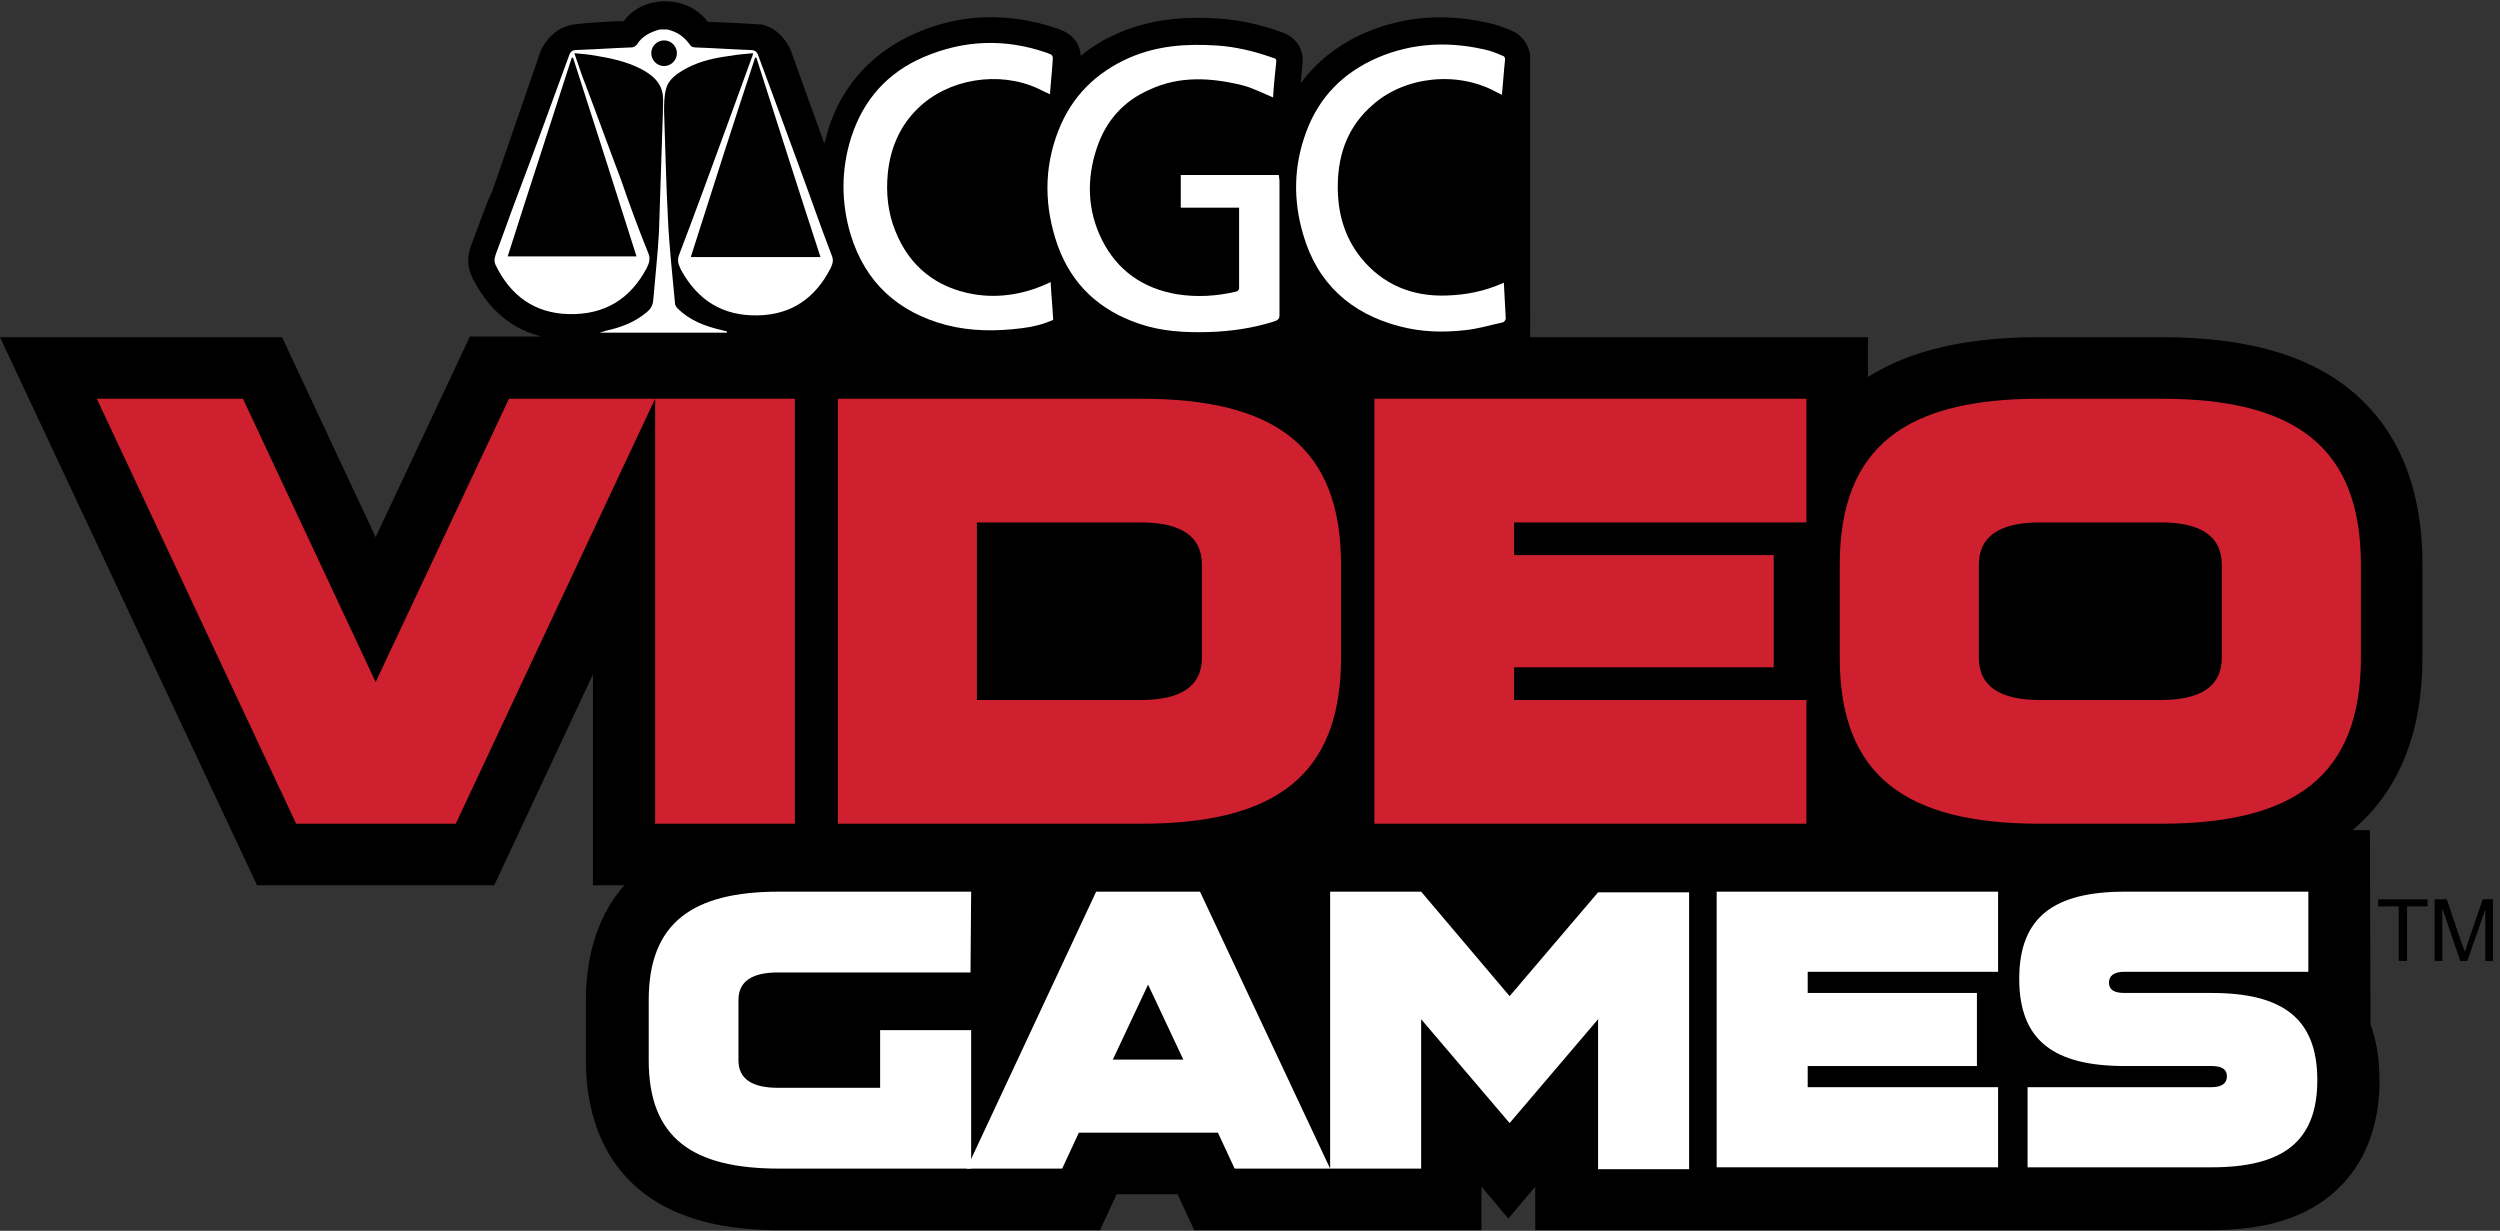 <svg enable-background="new 0 0 390 192" viewBox="0 0 390 192" xmlns="http://www.w3.org/2000/svg"><rect x="0" y="0" width="390" height="192" fill="#333333" stroke="none"/><path d="m369.7 129.5h-2.7c7.2-6.1 10.9-15.1 10.9-27v-14.4c0-12.1-3.8-21.3-11.4-27.4-6.8-5.5-16.5-8.1-29.4-8.1h-18.9c-11.4 0-20.1 2-26.8 6.2v-6.2h-52.7v-2.1c0-.3.1-.6 0-.9 0-.4 0-.8 0-1.1v-39s0 0 0-.1v-.8c-.2-1.6-1.3-3.2-2.9-3.8-.8-.4-1.7-.7-2.7-1-7.1-1.8-13.8-1.4-20.1 1.3-4.2 1.8-7.6 4.5-10.1 7.9.1-1 .2-2.1.3-3.1.2-1.7-.6-4-3.3-4.9-3.4-1.2-6.6-1.9-9.8-2.1-4.3-.3-9.9-.2-15.5 2.2-2.3 1-4.3 2.2-6 3.6-.2-2.2-1.4-3.5-3.8-4.3-7.5-2.5-15-2.3-22 .8-6.6 2.9-11.4 8-13.6 15-.2.7-.4 1.5-.6 2.2l-5.3-14.7c-1.4-2.9-3.5-3.7-4.6-3.9h-.4c-2.8-.2-5.5-.3-7.9-.4-1.4-1.9-3.8-3.2-6.6-3.2s-5.1 1.2-6.5 3.1c-5 .1-7.5.5-7.5.5s-3.4 0-5.4 4l-7.6 22-.8 1.8c-.8 2.1-1.6 4.3-2.4 6.4-.3.8-1.1 2.8 0 5.1.1.1.1.2.1.3l.4.7c2.4 4.4 5.9 7.3 10.4 8.4h-11.2l-14.7 31.3-14.6-31.2h-44l40.1 85.5h37l15.4-32.9v32.9h4.9c-4.9 5.5-6 12.7-6 17.9v9.4c0 9.9 3.9 26.5 29.9 26.5h50.3l2.6-5.6h9.5l2.6 5.6h44.8v-6.8l4.2 5 4.2-5v6.8h105.5c7.9 0 13.9-1.7 18.4-5.3 3.5-2.8 7.8-8.2 7.8-18 0-3.5-.5-6.4-1.4-8.8z"/><path d="m371 141.4h3.2v8.5h1.3v-8.5h3.2v-1.1h-7.7z"/><path d="m387.3 140.3-2.3 6.7c-.2.7-.4 1.2-.5 1.5-.1-.3-.2-.8-.5-1.4l-2.3-6.8h-1.9v9.6h1.2v-8.2l2.8 8.2h1.1l2.8-8v8h1.2v-9.6z"/><path d="m104 4.6c1.7.3 2.9 1.2 3.9 2.6.1.2.4.2.7.2 2.8.2 5.6.3 8.5.4.6 0 1 .2 1.3.9 2.2 6 4.4 12 6.6 17.9 1.6 4.3 3.1 8.6 4.8 12.9.4.9.2 1.4-.1 2.1-2.4 4.7-6.1 7.2-11.4 7.4-5.4.1-9.3-2.2-11.9-7 0-.1-.1-.2-.1-.2-.4-.8-.5-1.4-.2-2.4 2.6-6.8 5.1-13.6 7.6-20.5 1.2-3.3 2.4-6.6 3.6-9.9.1-.2.1-.5.3-.9-1.2.1-2.4.2-3.5.4-2.3.4-4.6.9-6.8 1.9-1.5.7-2.8 1.6-3.3 3.3-.3 1.1-.3 2.3-.3 3.5.1 5.6.3 11.2.6 16.7.2 4.4.7 8.8 1.1 13.2 0 .3.2.6.4.8 1.9 1.9 4.3 2.8 6.9 3.4l.8.2v.2h-19.7v-.1c.3-.1.5-.2.8-.2 2.4-.5 4.6-1.4 6.4-2.9.6-.5.9-1 1-1.8.3-3.6.7-7.1.9-10.7.3-6.1.4-12.2.6-18.3 0-1 .1-2.1 0-3.1-.3-2.1-1.8-3.2-3.5-4.1-2.2-1.1-4.5-1.6-6.9-2-1.1-.2-2.2-.3-3.4-.4.6 1.7 1.2 3.2 1.7 4.8 1.9 5 3.7 10 5.6 15 1.4 3.8 2.7 7.6 4.2 11.3.4 1 .2 1.6-.2 2.4-2.5 4.9-6.6 7.4-12.1 7.2-5.4-.1-9.2-2.9-11.5-7.7-.3-.7-.1-1.2.1-1.8 1.1-2.9 2.2-5.8 3.2-8.7 2.8-7.2 5.5-14.6 8.3-22 .2-.6.5-.8 1-.8 2.8-.1 5.6-.3 8.5-.4.5 0 .8-.1 1-.5.9-1.2 2.1-1.9 3.5-2.3zm24 35.4c-3.3-10.4-6.7-20.7-10-31.1 0 0-.1 0-.2 0-3.3 10.3-6.6 20.7-10 31h20.2zm-48.8 0h20.1c-3.3-10.4-6.7-20.7-10-31.1-.1 0-.1 0-.2 0-3.2 10.3-6.5 20.7-9.9 31.1m26.4-31.7c0-1.1-.9-2-2-2s-2 .9-2 2 .9 2 2 2 2-.9 2-2" fill="#d8d8d8"/><path d="m114 52.4h-20.7l-.3-1 .8-.4c.2-.1.4-.1.6-.2 2.6-.5 4.5-1.5 6.2-2.8.5-.4.7-.8.8-1.4.1-1.4.2-2.8.4-4.1 0-.4.1-.7.1-1.1-.1.2-.2.4-.3.6-2.7 5.1-6.9 7.7-12.6 7.5-5.4-.1-9.5-2.9-12-8.1-.4-.9-.2-1.6.1-2.2.8-2.2 1.6-4.3 2.4-6.5l2.4-6.6c2.2-5.9 4.4-11.9 6.6-17.8.1-.3.2-.5.4-.6l-.1-.2h.2c.3-.3.7-.3 1.1-.4l2.9-.1c1.9-.1 3.7-.2 5.5-.3.4 0 .5-.1.6-.3.9-1.3 2.1-2.1 3.9-2.5h.1 1.1c1.8.4 3.2 1.3 4.3 2.8h.2c2.8.2 5.6.3 8.5.4.5 0 .9.1 1.2.4h.2v.1c.2.2.4.5.5.8 1.6 4.5 3.3 9 5 13.5l1.6 4.4c.4 1.2.9 2.3 1.3 3.5 1.1 3.1 2.3 6.3 3.5 9.4.4 1.1.2 1.8-.1 2.6-2.5 5-6.5 7.6-11.9 7.7-5.6.1-9.7-2.3-12.4-7.3l-.1-.2c-.1-.2-.2-.3-.2-.5.1.7.1 1.5.2 2.2.1 1.1.2 2.2.3 3.4 0 .1.1.3.2.4 1.6 1.6 3.6 2.6 6.6 3.2l1.2.3v.6zm-16.6-1.2h12.4c-1.8-.7-3.2-1.6-4.4-2.8-.2-.2-.5-.7-.6-1.1-.1-1.1-.2-2.2-.3-3.4-.3-3.2-.6-6.6-.8-9.9-.1-1.3-.1-2.6-.2-3.9-.1 2-.1 3.9-.2 5.9-.1 2.2-.3 4.4-.5 6.6-.1 1.4-.2 2.7-.4 4.1-.1.9-.4 1.5-1.2 2.2-1 1-2.3 1.7-3.8 2.3m14.1-24.5c-1.6 4.3-3.2 8.7-4.9 13-.3.8-.2 1.3.1 1.9l.1.1c2.5 4.6 6.4 6.9 11.4 6.7 4.9-.1 8.5-2.5 10.8-7 .3-.6.4-1 .1-1.6-1.3-3.1-2.4-6.3-3.6-9.5-.4-1.2-.9-2.3-1.3-3.5l-.1-.3 4.5 14h-21.6zm-28.5-.2v.1l-2.4 6.6c-.8 2.2-1.6 4.3-2.4 6.5-.2.6-.3.9-.1 1.3 2.3 4.8 6 7.2 11 7.4 5.2.2 9.1-2.2 11.5-6.9.3-.7.5-1.1.1-1.9-1.1-2.7-2.1-5.5-3.1-8.2-.4-1-.8-2.1-1.1-3.1l-.6-1.7 4.5 14h-22zm7.4-17.6.3.7c.4 1.1.8 2.1 1.1 3.1l5.6 15c.4 1 .8 2.1 1.1 3.1 1 2.7 2 5.5 3.1 8.2.1.3.2.5.2.8.1-1.3.2-2.6.3-3.9.2-4.5.4-9.1.5-13.6l.2-5.4c0-.8.1-1.6 0-2.3-.2-1.5-1.1-2.6-3.2-3.6-2.2-1-4.6-1.5-6.7-1.8-.7-.1-1.5-.2-2.3-.3zm26.4 0c-.1 0-.2 0-.3 0-.8.1-1.5.2-2.3.3-2 .3-4.4.8-6.6 1.9-1.5.8-2.6 1.5-3 2.9-.3 1.1-.3 2.3-.2 3.3l.1 2.4c.1 4.7.2 9.6.5 14.4.1 1.9.2 3.9.4 5.8 0-.2.1-.4.2-.6 2-5.2 3.9-10.4 5.8-15.5zm-36.7 30.5h18.5l-9.2-28.8zm28.6 0h18.5l-9.2-28.8zm-14.7-31.2c1.9.3 4.1.8 6.2 1.9 1.3.6 2.8 1.6 3.5 3.2.6-1.6 2-2.5 3.5-3.2 2-1 4.3-1.5 6.1-1.9-1.5-.1-3.1-.2-4.6-.2-.5 0-.9-.2-1.1-.5-.9-1.3-2-2-3.5-2.3h-.9c-1.4.4-2.4 1-3.1 2-.4.6-1 .8-1.5.8-1.6 0-3.1.1-4.6.2m9.6 2.7c-1.4 0-2.6-1.2-2.6-2.6 0-.7.3-1.3.8-1.8s1.1-.8 1.8-.8c1.5 0 2.6 1.2 2.6 2.6 0 1.5-1.2 2.6-2.6 2.6m0-4c-.4 0-.7.1-1 .4s-.4.6-.4 1c0 .8.6 1.4 1.4 1.4s1.4-.6 1.4-1.4-.6-1.4-1.4-1.4z"/><path d="m198.6 15.1c-1.6-.7-3.2-1.5-4.8-1.9-4.9-1.2-9.8-1.4-14.5.7-4 1.8-6.8 5-8.2 9.1-1.6 4.9-1.5 9.7.8 14.3 2.4 4.8 6.4 7.6 11.7 8.5 3.1.5 6.1.3 9.2-.4.2 0 .5-.3.5-.5 0-4.2 0-8.4 0-12.6h-9.1v-5.1h15.3v.8 21c0 .5-.2.8-.7.9-3.4 1.1-6.9 1.5-10.4 1.7-3.7.2-7.3-.1-10.8-1.3-6.1-2.1-10.5-6.1-12.7-12.2-2.1-5.9-2.2-12 .1-17.9 2.1-5.3 5.9-9.1 11.1-11.4 4.4-1.9 8.9-2.2 13.6-1.9 3 .2 5.9.9 8.7 1.9.3.1.6.2.6.6-.2 2-.3 3.9-.4 5.7" fill="#d8d8d8"/><path d="m186.6 52.2c-3.5 0-6.4-.4-9.1-1.4-6.4-2.2-10.8-6.4-13-12.5-2.2-6.2-2.2-12.4.1-18.3 2.1-5.3 5.9-9.3 11.4-11.7 4.9-2.2 10-2.2 13.9-1.9 2.9.2 5.8.8 8.8 1.9.4.1 1 .4 1 1.2-.1 1.4-.2 2.8-.3 4.1l-.2 2.3-.8-.3c-.5-.2-1-.5-1.5-.7-1.1-.5-2.1-.9-3.2-1.2-5.6-1.4-10.1-1.2-14.1.7-3.9 1.8-6.5 4.7-7.8 8.8-1.6 4.9-1.4 9.5.8 13.9 2.3 4.6 6.1 7.3 11.2 8.2 2.8.5 5.7.3 8.9-.4 0-3.6 0-7.2 0-10.9v-1h-9.1v-6.3h16.5v5.8 16.6c0 .8-.3 1.3-1.1 1.5-3.1 1-6.5 1.5-10.6 1.7-.6-.1-1.2-.1-1.8-.1m.2-44.7c-3.2 0-6.8.4-10.3 1.9-5.2 2.3-8.8 6-10.8 11-2.2 5.7-2.2 11.5-.1 17.5 2.1 5.8 6.2 9.8 12.3 11.8 3 1 6.4 1.4 10.6 1.2 4-.2 7.2-.7 10.3-1.6.2-.1.2-.2.2-.4 0-5.5 0-11 0-16.6v-4.6h-14.1v3.9h9.1v2.3 10.9c0 .5-.5 1-.9 1.1-3.4.8-6.5.9-9.4.4-5.6-1-9.7-3.9-12.1-8.9-2.3-4.6-2.6-9.6-.9-14.8 1.5-4.4 4.3-7.6 8.5-9.5 4.3-2 9.1-2.2 14.9-.8 1.2.3 2.3.8 3.4 1.3.2.1.5.2.8.3v-.7c.1-1.4.2-2.7.3-4.1 0 0 0 0-.1 0-3.1-1.1-5.8-1.7-8.6-1.9-1.1.3-2.1.3-3.1.3"/><path d="m234.3 44.1c.1 1.9.2 3.8.3 5.6 0 .2-.3.5-.5.6-1.9.4-3.9 1-5.8 1.2-3.5.4-6.9.2-10.3-.6-7.6-2-12.8-6.7-15-14.3-1.6-5.4-1.5-10.8.5-16.1 2.1-5.4 5.8-9.2 11.1-11.5 5.7-2.4 11.5-2.6 17.4-1.1.7.2 1.4.5 2.1.8.2.1.4.4.4.5-.1 1.8-.3 3.7-.5 5.6-.3-.1-.5-.3-.8-.4-6.1-3.3-14.4-2.5-19.4 2-3.6 3.3-5.2 7.4-5.4 12.2-.1 4.3.9 8.2 3.6 11.6 3.5 4.3 8 6.1 13.4 5.9 3.3-.1 6.1-.6 8.9-2" fill="#d8d8d8"/><path d="m224.8 52.3c-2.4 0-4.7-.3-6.9-.9-8-2.1-13.2-7-15.4-14.7-1.6-5.7-1.5-11.2.5-16.5 2.1-5.5 6-9.5 11.4-11.9 5.5-2.4 11.5-2.7 17.8-1.1.8.2 1.5.5 2.2.8.4.2.8.7.7 1.1-.1 1.5-.2 2.9-.4 4.5l-.2 2-1-.5c-.2-.1-.4-.2-.5-.3-5.9-3.2-13.9-2.4-18.7 2-3.3 3-5 6.9-5.1 11.8-.1 4.5 1 8.1 3.5 11.2 3.2 4 7.6 5.9 13 5.7 3.2-.1 5.9-.8 8.4-2l.8-.4.1 2.2c.1 1.5.2 2.9.2 4.4 0 .5-.5 1.1-1 1.2s-.9.2-1.4.3c-1.5.3-3 .7-4.5.9-1.1.1-2.3.2-3.5.2m0-44.8c-3.4 0-6.7.7-9.8 2-5.2 2.2-8.8 6-10.8 11.2-1.9 5-2.1 10.3-.5 15.7 2.1 7.2 7 11.9 14.6 13.9 3.1.8 6.5 1 10.1.6 1.4-.2 2.9-.5 4.3-.9.5-.1.9-.2 1.4-.3 0 0 0 0 0-.1 0-1.4-.1-2.8-.2-4.2v-.4c-2.4 1.1-5.1 1.6-8.1 1.7-5.8.2-10.5-1.9-13.9-6.1-2.6-3.2-3.9-7.3-3.7-12 .2-5.2 2-9.5 5.5-12.6 5.1-4.6 13.7-5.5 20-2.1v-.3c.1-1.5.3-3 .4-4.4-.7-.2-1.4-.5-2-.7-2.6-.7-5-1.1-7.3-1"/><path d="m164.1 44.1c.1 2 .3 4 .4 5.9-1.6.7-3.3 1.1-4.9 1.3-3.9.5-7.9.5-11.8-.5-7.5-2-12.6-6.6-14.9-14.1-1.5-5.1-1.5-10.2.1-15.2 1.9-5.8 5.7-10 11.3-12.5 6.2-2.7 12.6-2.8 19.1-.7 1 .4 1 .4 1 1.5-.1 1.6-.3 3.2-.4 5-.7-.3-1.3-.6-1.9-.9-6.1-2.8-14-1.5-18.7 3.1-2.8 2.8-4.3 6.2-4.7 10.1-.4 3.1 0 6.2 1.2 9.1 2.3 5.5 6.4 8.8 12.2 9.8 4 .6 8-.1 12-1.9" fill="#d8d8d8"/><path d="m154.6 52.2c-2.5 0-4.8-.3-7-.9-7.9-2.1-13-7-15.3-14.5-1.6-5.3-1.5-10.5.1-15.6 2-6 5.9-10.3 11.7-12.8 6.3-2.7 12.8-2.9 19.5-.7 1.3.4 1.5.7 1.4 2-.1 1.1-.2 2.3-.3 3.4l-.2 2.4-1.4-.7c-.5-.2-.9-.4-1.3-.6-5.9-2.7-13.5-1.5-18.1 3-2.6 2.5-4.1 5.8-4.6 9.8-.4 3.3 0 6.1 1.1 8.9 2.2 5.3 6.2 8.4 11.8 9.4 3.8.6 7.6.1 11.9-1.8l.8-.3.5 7.2-.4.2c-1.5.7-3.2 1.1-5.1 1.3-1.8.2-3.5.3-5.1.3m0-44.8c-3.4 0-6.8.7-10 2.1-5.4 2.3-9.1 6.4-11 12.1-1.6 4.8-1.6 9.8-.1 14.9 2.1 7.1 7 11.8 14.5 13.7 3.3.9 7 1 11.5.5 1.7-.2 3.1-.5 4.4-1.1l-.3-4.7c-4.1 1.6-8 2.1-11.7 1.5-6-1-10.3-4.4-12.7-10.1-1.2-2.9-1.6-6-1.2-9.4.5-4.3 2.1-7.8 4.9-10.5 4.9-4.8 13-6.1 19.4-3.2.4.2.8.4 1.2.5l.1-.7c.1-1.2.2-2.3.3-3.4 0-.3 0-.6 0-.7 0 0-.3-.1-.6-.2-2.9-.8-5.8-1.3-8.7-1.3"/><path d="m46.2 128.5-31.1-66.3h22.8l20.7 44.2 20.8-44.2h22.8l-31.1 66.3z" fill="#ce202f"/><path d="m124 62.2v66.3h-21.8v-66.3z" fill="#ce202f"/><path d="m130.7 128.5v-66.3h47.3c20.8 0 31.2 7.4 31.2 25.9v14.5c0 18.5-10.4 25.9-31.2 25.9zm21.7-47.1v27.8h25.6c6.3 0 9.5-2.2 9.5-6.6v-14.5c0-4.4-3.2-6.6-9.5-6.6h-25.6z" fill="#ce202f"/><path d="m214.4 62.2h67.4v19.3h-45.6v5.1h40.5v17.5h-40.5v5.1h45.6v19.3h-67.4z" fill="#ce202f"/><path d="m337.1 62.2c20.8 0 31.2 7.4 31.2 25.9v14.5c0 18.5-10.4 25.9-31.2 25.9h-18.9c-20.8 0-31.2-7.4-31.2-25.9v-14.5c0-18.5 10.4-25.9 31.2-25.9zm0 47c6.3 0 9.5-2.2 9.5-6.6v-14.5c0-4.4-3.2-6.6-9.5-6.6h-18.9c-6.3 0-9.5 2.2-9.5 6.6v14.5c0 4.4 3.2 6.6 9.5 6.6z" fill="#ce202f"/><g fill="#fff"><path d="m124.9 26.6c-2.2-6-4.4-12-6.6-17.9-.2-.7-.6-.9-1.3-.9-2.8-.1-5.6-.3-8.5-.4-.2 0-.6-.1-.7-.2-1-1.4-2-2.2-3.7-2.6 0 0-.3 0-.7 0-.3 0-.5 0-.5 0-1.4.4-2.7 1-3.5 2.3-.3.4-.6.5-1 .5-2.8.1-5.6.3-8.5.4-.5 0-.9.2-1.1.8-2.7 7.4-5.4 14.8-8.2 22.2-1.1 2.9-2.1 5.8-3.2 8.7-.2.6-.4 1.1-.1 1.8 2.3 4.8 6.1 7.6 11.5 7.7 5.5.1 9.5-2.3 12.1-7.2.4-.8.6-1.5.2-2.4-1.5-3.7-2.9-7.5-4.2-11.3-1.9-5-3.7-10-5.6-15-.6-1.5-1.1-3.1-1.7-4.8 1.2.1 2.3.2 3.4.4 2.4.4 4.7.9 6.9 2 1.7.9 3.2 2 3.5 4.1.1 1 0 2 0 3.1-.2 6.1-.4 12.2-.6 18.3-.2 3.6-.6 7.1-.9 10.7-.1.8-.4 1.3-1 1.8-1.9 1.6-4.1 2.4-6.4 2.9-.3.1-.5.2-.8.2v.1h19.7c0-.1 0-.1 0-.2-.3-.1-.5-.1-.8-.2-2.6-.6-5-1.5-6.9-3.4-.2-.2-.4-.5-.4-.8-.4-4.4-.9-8.8-1.1-13.2-.3-5.6-.4-11.2-.6-16.7 0-1.1 0-2.4.3-3.5.4-1.6 1.8-2.5 3.3-3.3 2.1-1.1 4.4-1.6 6.8-1.9 1.1-.2 2.3-.3 3.5-.4-.1.4-.2.7-.3.9-1.2 3.3-2.4 6.6-3.6 9.9-2.5 6.8-5 13.7-7.6 20.5-.4 1-.2 1.6.2 2.4 0 .1.1.2.1.2 2.6 4.7 6.5 7.1 11.9 7 5.3-.1 9-2.7 11.4-7.4.3-.7.5-1.2.1-2.1-1.7-4.4-3.2-8.8-4.8-13.1m-25.6 13.4h-20.1c3.3-10.4 6.7-20.7 10-31h.2c3.3 10.2 6.6 20.6 9.9 31m4.3-29.7c-1.1 0-2-.9-2-2s.9-2 2-2 2 .9 2 2-.9 2-2 2m4.2 29.7c3.3-10.4 6.6-20.7 10-31h.2c3.3 10.3 6.6 20.7 10 31.1h-20.2z"/><path d="m199.5 27.3h-15.3v5.1h9.1v12.6c0 .2-.3.5-.5.5-3 .7-6.1.9-9.2.4-5.3-.9-9.3-3.7-11.7-8.5-2.3-4.6-2.4-9.5-.8-14.3 1.4-4.2 4.1-7.3 8.2-9.1 4.7-2.2 9.6-1.9 14.5-.7 1.6.4 3.1 1.2 4.8 1.9.1-1.8.3-3.7.5-5.6 0-.5-.2-.5-.6-.6-2.8-1-5.7-1.7-8.7-1.9-4.7-.3-9.2 0-13.6 1.9-5.2 2.3-9 6-11.1 11.4-2.3 5.9-2.2 11.9-.1 17.9 2.2 6.1 6.5 10.1 12.7 12.2 3.5 1.2 7.1 1.4 10.8 1.3 3.5-.1 7-.6 10.4-1.7.5-.2.7-.4.7-.9 0-7 0-14 0-21z"/><path d="m225.7 46.1c-5.4.2-10-1.7-13.4-5.9-2.7-3.4-3.7-7.3-3.6-11.6.1-4.8 1.7-9 5.4-12.2 5-4.5 13.3-5.4 19.4-2 .2.1.5.2.8.4.2-2 .3-3.8.5-5.6 0-.2-.2-.5-.4-.5-.7-.3-1.4-.6-2.1-.8-5.9-1.5-11.8-1.3-17.4 1.1-5.3 2.3-9.1 6.1-11.1 11.5-2 5.3-2.1 10.7-.5 16.1 2.2 7.6 7.4 12.3 15 14.3 3.4.9 6.8 1 10.3.6 2-.2 3.9-.8 5.8-1.2.2 0 .5-.4.5-.6-.1-1.9-.2-3.7-.3-5.6-3.1 1.4-6 1.9-8.9 2"/><path d="m151.9 45.9c-5.8-1-10-4.3-12.2-9.8-1.2-2.9-1.5-6-1.2-9.1.4-3.9 1.9-7.4 4.7-10.1 4.7-4.6 12.6-5.9 18.7-3.1.6.3 1.2.6 1.9.9.1-1.7.3-3.3.4-5 .1-1.1.1-1.1-1-1.5-6.4-2.2-12.8-2-19.1.7-5.6 2.4-9.4 6.6-11.3 12.5-1.6 5-1.6 10.2-.1 15.2 2.3 7.5 7.4 12.1 14.9 14.1 3.9 1 7.8 1 11.8.5 1.7-.2 3.3-.6 4.9-1.3-.1-2-.3-3.9-.4-5.9-3.7 1.8-7.8 2.6-12 1.9"/><path d="m151.4 151.7h-30c-4.1 0-6.2 1.4-6.2 4.3v9.4c0 2.9 2.1 4.3 6.2 4.3h15.9v-9h14.2v21.6h-30c-13.5 0-20.3-4.8-20.3-16.9v-9.4c0-12 6.8-16.9 20.3-16.9h30z"/><path d="m171 139.1h16.2l20.3 43.2h-14.9l-2.6-5.6h-21.7l-2.6 5.6h-14.9zm2.6 26.2h11l-5.5-11.7z"/><path d="m235.5 155.4 13.8-16.2h14.2v43.2h-14.2v-23.4l-13.8 16.2-13.8-16.2v23.3h-14.2v-43.2h14.2z"/><path d="m267.8 139.1h43.9v12.5h-29.7v3.3h26.4v11.4h-26.4v3.3h29.7v12.5h-43.9z"/><path d="m360.1 139.1v12.5h-28.7c-1.6 0-2.4.6-2.4 1.7s.8 1.6 2.4 1.6h13.6c11 0 16.5 3.9 16.5 13.6s-5.5 13.6-16.5 13.6h-28.7v-12.5h28.7c1.6 0 2.4-.6 2.4-1.7s-.8-1.6-2.4-1.6h-13.5c-11 0-16.5-3.9-16.5-13.6s5.5-13.6 16.5-13.6z"/></g></svg>